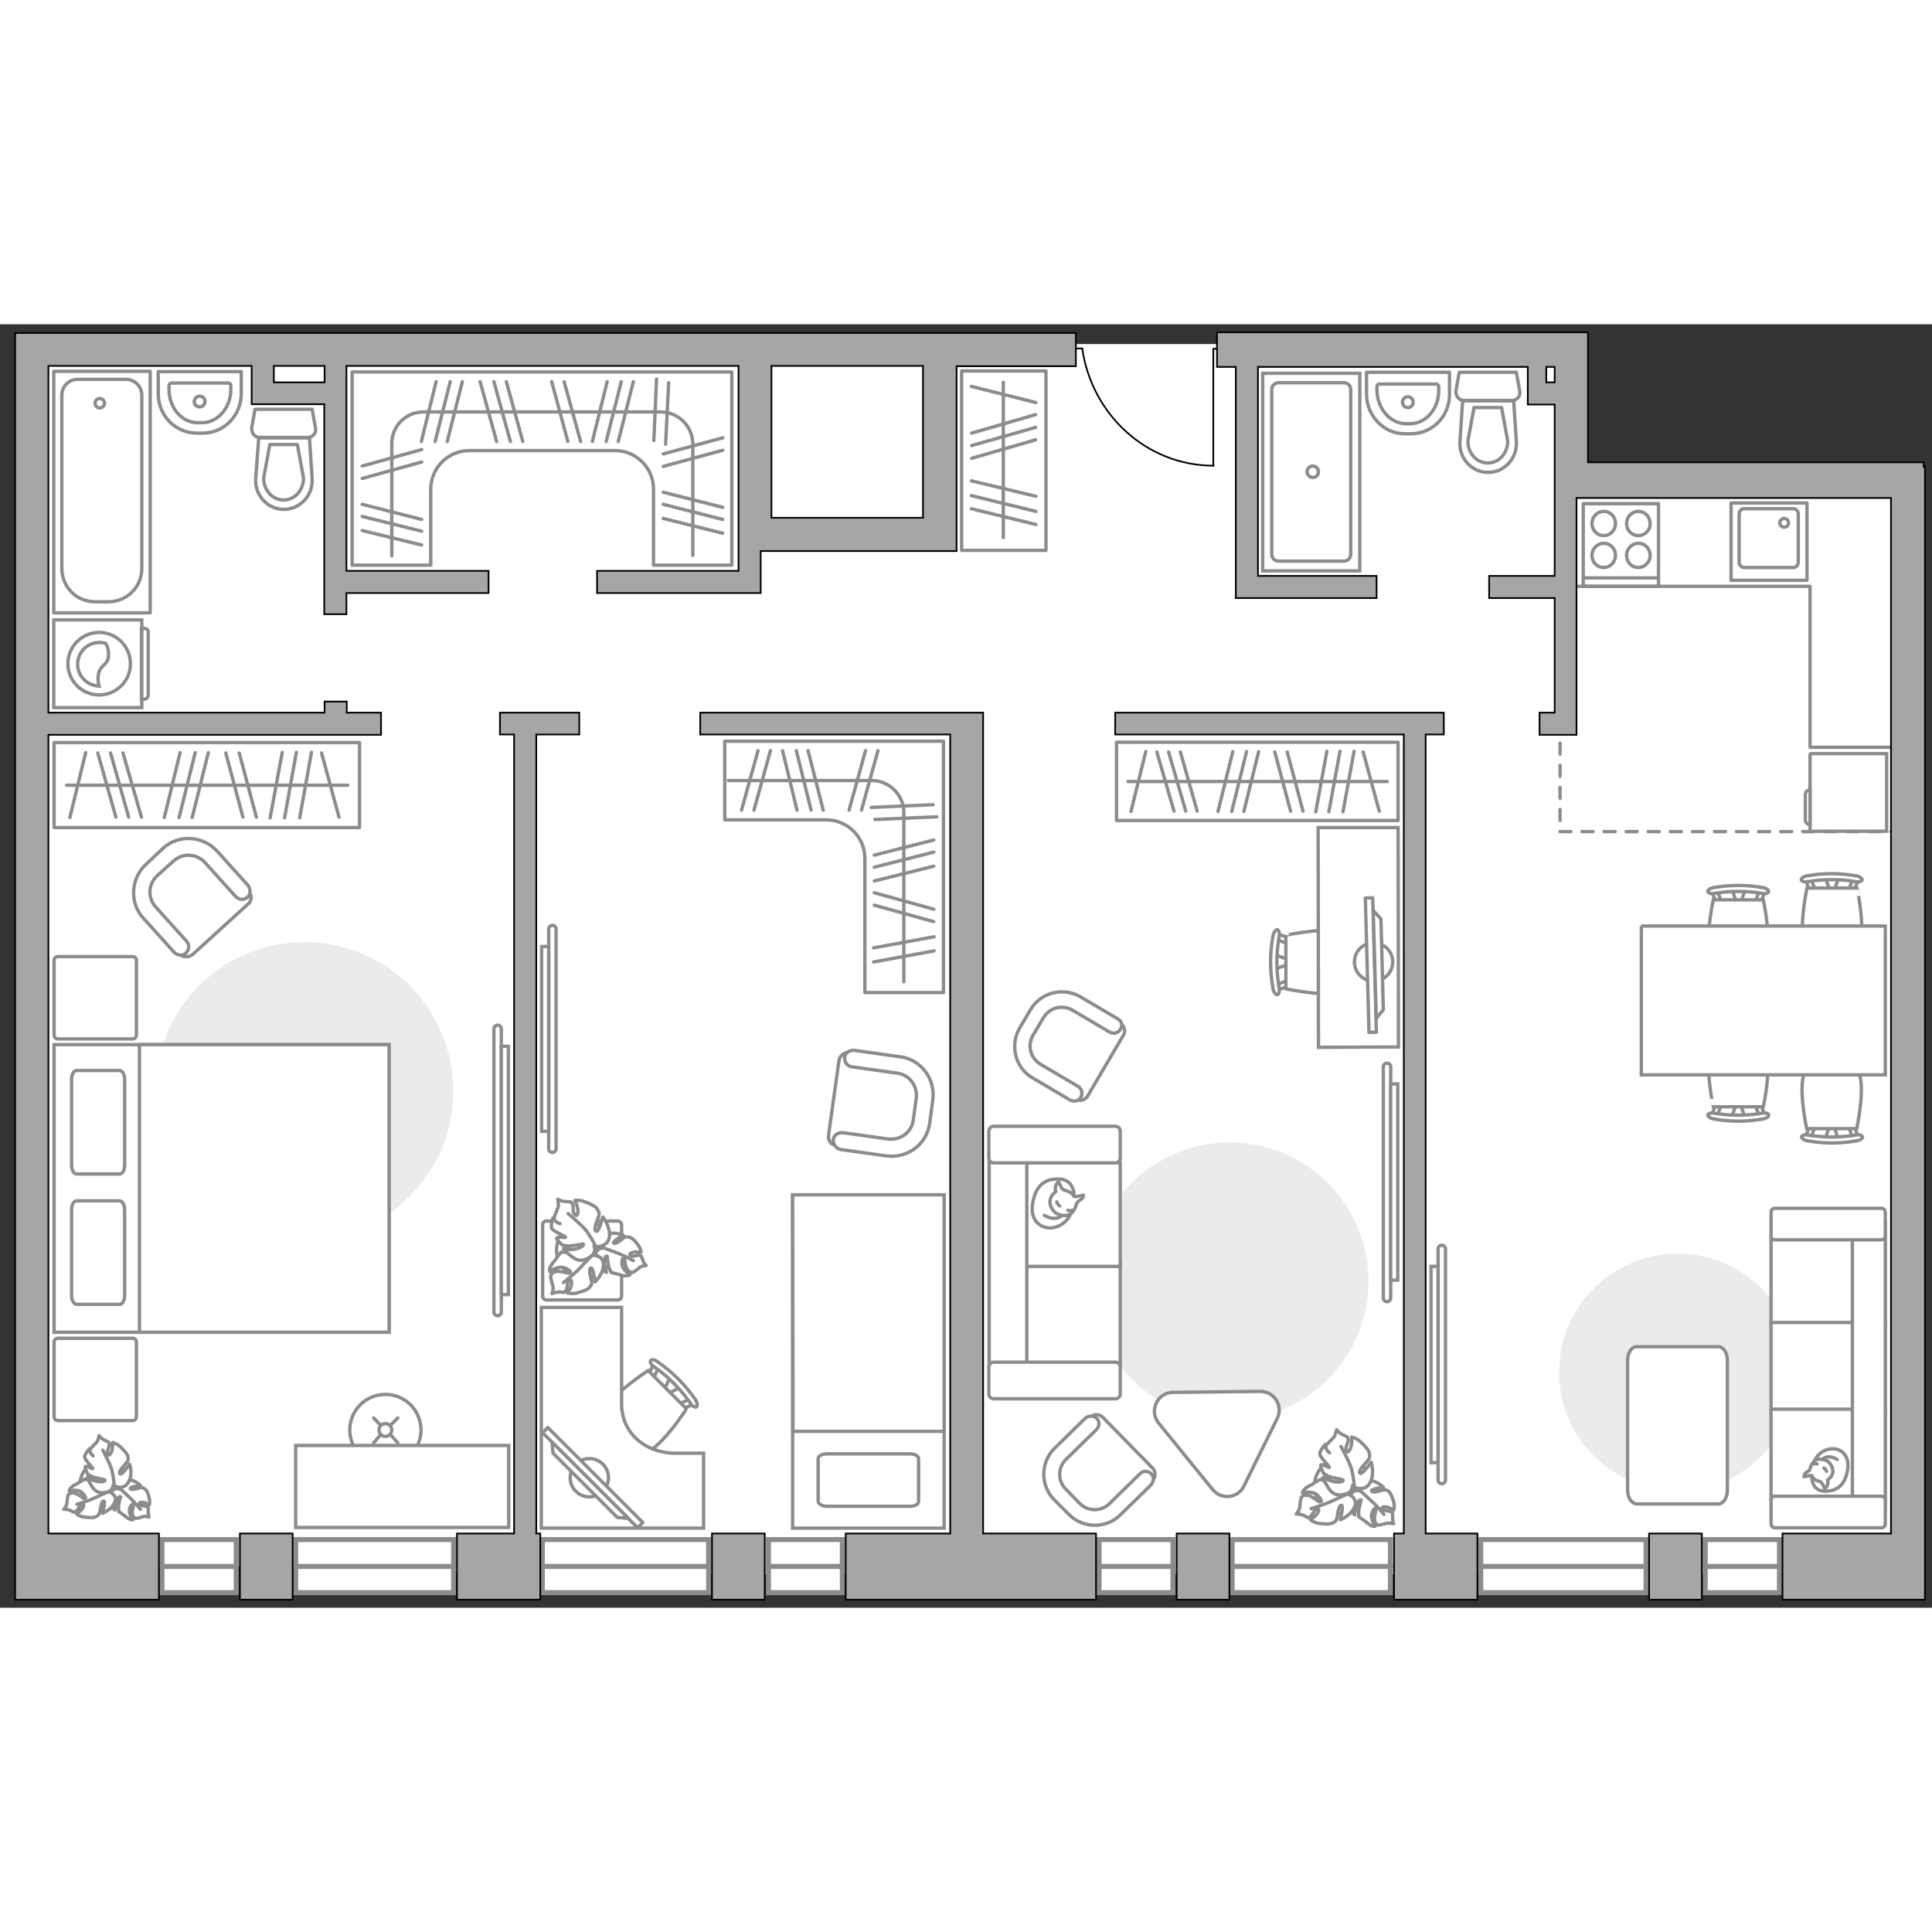 <?xml version="1.0" encoding="utf-8"?>
<!-- Generator: Adobe Illustrator 26.0.2, SVG Export Plug-In . SVG Version: 6.00 Build 0)  -->
<svg version="1.1" id="Слой_1" xmlns="http://www.w3.org/2000/svg" xmlns:xlink="http://www.w3.org/1999/xlink" x="0px" y="0px"
	 viewBox="0 0 575 382" style="enable-background:new 0 0 575 382;" xml:space="preserve" width="200" height="200">
<rect x="0" y="0" width="575" height="382" fill="#333333" stroke="none"/>
<style type="text/css">
	.st0{fill:#FFFFFF;}
	.st1{fill:#FFFFFF;stroke:#8C8C8C;stroke-miterlimit:10;}
	.st2{fill:#EBEBEB;}
	.st3{fill:#FFFFFF;stroke:#8C8C8C;stroke-linecap:round;stroke-linejoin:round;stroke-miterlimit:10;}
	.st4{fill:none;stroke:#8C8C8C;stroke-linecap:round;stroke-linejoin:round;stroke-miterlimit:10;}
	.st5{fill-rule:evenodd;clip-rule:evenodd;fill:#FFFFFF;fill-opacity:0.1;stroke:#8C8C8C;stroke-miterlimit:10;}
	.st6{fill:#FFFFFF;stroke:#8C8C8C;stroke-linecap:round;stroke-miterlimit:10;}
	.st7{fill:none;stroke:#8C8C8C;stroke-linecap:round;stroke-miterlimit:10;}
	.st8{fill:#FFFFFF;stroke:#8C8C8C;stroke-width:1;stroke-linecap:round;stroke-linejoin:round;stroke-miterlimit:10;}
	.st9{fill:#FFFFFF;stroke:#8C8C8C;stroke-width:1.5;stroke-linecap:round;stroke-miterlimit:10;}
	.st10{fill:none;stroke:#8C8C8C;stroke-width:1.5;stroke-linecap:round;stroke-miterlimit:10;}
	.st11{fill:none;stroke:#000000;stroke-width:0.5;stroke-linecap:round;stroke-linejoin:round;stroke-miterlimit:10;}
	.st12{fill:none;stroke:#8C8C8C;stroke-linecap:round;stroke-linejoin:round;stroke-miterlimit:10;stroke-dasharray:3.285,3.285;}
	.st13{fill:#A6A6A6;stroke:#000000;stroke-width:0.5;stroke-miterlimit:10;}
</style>
<g id="bg_00000102545933508963349730000012728394850592728233_">
	<rect x="112.5" y="44.2" class="st0" width="457.1" height="327.8"/>
	<rect x="10.5" y="5.9" class="st0" width="457.1" height="363.8"/>
</g>
<g id="furniture_1_">
	<g>
		<path id="Vector_8_00000124841468308360500060000013303752665026882229_" class="st1" d="M538.9,150.9h22.6v-23.1h-22.6
			c-0.1,0-0.2,0.1-0.2,0.2v22.8C538.7,151,538.8,151,538.9,150.9z"/>
		<path id="Vector_9_00000111177023596207753920000006289829792953028784_" class="st1" d="M537.3,140v7.5c0,0.8,0.6,1.4,1.4,1.4
			v-10.3C537.9,138.6,537.3,139.2,537.3,140z"/>
	</g>
	<path id="Vector_96_00000088846537198124264480000007454636152538534788_" class="st2" d="M90.6,272.5c24.5,0,44.3-19.8,44.3-44.3
		s-19.8-44.3-44.3-44.3s-44.3,19.8-44.3,44.3S66.1,272.5,90.6,272.5z"/>
	<path id="Vector_97_00000172404776530720005070000005386534129311318969_" class="st3" d="M39.5,188.2H17.2c-0.6,0-1.1,0.5-1.1,1.1
		v22.3c0,0.6,0.5,1.1,1.1,1.1h22.3c0.6,0,1.1-0.5,1.1-1.1v-22.3C40.6,188.7,40.1,188.2,39.5,188.2z"/>
	<path id="Vector_97_00000023980492422534973960000014876198345378830751_" class="st3" d="M39.5,301.8H17.2c-0.6,0-1.1,0.5-1.1,1.1
		v22.3c0,0.6,0.5,1.1,1.1,1.1h22.3c0.6,0,1.1-0.5,1.1-1.1v-22.3C40.6,302.3,40.1,301.8,39.5,301.8z"/>
	<path id="Vector_98_00000007424019089594558660000001473373782800142522_" class="st1" d="M16.1,214.4V300h99.7v-85.6H16.1z"/>
	<path id="Vector_99_00000067946522170382021370000006210166444086532251_" class="st1" d="M51.6,300H41.5v-10.1v-75.5h74.3V300
		H51.6z"/>
	<path id="Vector_100_00000065788949878532732130000016901555914846021276_" class="st4" d="M22.7,252.9h12.9c0.9,0,1.5-1.2,1.5-2.7
		v-25.4c0-1.5-0.7-2.7-1.5-2.7H22.8c-0.9,0-1.5,1.2-1.5,2.7v25.4C21.3,251.7,21.9,252.8,22.7,252.9z"/>
	<path id="Vector_101_00000005983482458680215890000016904229226487950249_" class="st4" d="M22.7,291.7h12.9c0.9,0,1.5-1.2,1.5-2.7
		v-25.4c0-1.5-0.7-2.7-1.5-2.7H22.8c-0.9,0-1.5,1.2-1.5,2.7V289C21.3,290.5,21.9,291.5,22.7,291.7z"/>
	<rect x="16.1" y="124.5" class="st4" width="90.9" height="25.3"/>
	<line class="st4" x1="89.2" y1="146.9" x2="92.7" y2="127.4"/>
	<line class="st4" x1="84.7" y1="146.9" x2="88.2" y2="127.4"/>
	<line class="st4" x1="42.1" y1="146.7" x2="36.6" y2="127.6"/>
	<line class="st4" x1="38.3" y1="146.7" x2="32.9" y2="127.6"/>
	<line class="st4" x1="34.5" y1="146.7" x2="29.1" y2="127.6"/>
	<line class="st4" x1="80.4" y1="146.9" x2="84" y2="127.4"/>
	<line class="st4" x1="76.3" y1="146.7" x2="71.2" y2="127.6"/>
	<line class="st4" x1="100.9" y1="146.7" x2="95.7" y2="127.6"/>
	<line class="st4" x1="72.3" y1="146.7" x2="67.2" y2="127.6"/>
	<line class="st4" x1="57.2" y1="146.8" x2="62" y2="127.5"/>
	<line class="st4" x1="48.9" y1="146.8" x2="53.6" y2="127.5"/>
	<line class="st4" x1="20.8" y1="146.8" x2="25.5" y2="127.5"/>
	<line class="st4" x1="53.3" y1="146.8" x2="58.1" y2="127.5"/>
	<line class="st4" x1="19.8" y1="137.2" x2="103.5" y2="137.2"/>
	<rect x="332.3" y="124.4" class="st4" width="83.8" height="23.3"/>
	<line class="st4" x1="399.7" y1="145.1" x2="403" y2="127.1"/>
	<line class="st4" x1="395.5" y1="145.1" x2="398.8" y2="127.1"/>
	<line class="st4" x1="356.3" y1="144.9" x2="351.3" y2="127.3"/>
	<line class="st4" x1="352.9" y1="144.9" x2="347.8" y2="127.3"/>
	<line class="st4" x1="349.4" y1="144.9" x2="344.3" y2="127.3"/>
	<line class="st4" x1="391.6" y1="145.1" x2="394.9" y2="127.1"/>
	<line class="st4" x1="387.8" y1="144.9" x2="383.1" y2="127.3"/>
	<line class="st4" x1="410.5" y1="144.9" x2="405.7" y2="127.3"/>
	<line class="st4" x1="384.1" y1="144.9" x2="379.4" y2="127.3"/>
	<line class="st4" x1="370.2" y1="145" x2="374.6" y2="127.2"/>
	<line class="st4" x1="362.5" y1="145" x2="366.9" y2="127.2"/>
	<line class="st4" x1="336.6" y1="145" x2="341" y2="127.2"/>
	<line class="st4" x1="366.6" y1="145" x2="371" y2="127.2"/>
	<line class="st4" x1="335.7" y1="136.1" x2="412.9" y2="136.1"/>
	<rect x="286.2" y="13.9" class="st4" width="25.1" height="53.4"/>
	<line class="st4" x1="289.2" y1="39.9" x2="308.2" y2="34.4"/>
	<line class="st4" x1="289.2" y1="36.1" x2="308.2" y2="30.7"/>
	<line class="st4" x1="289.2" y1="32.4" x2="308.2" y2="26.9"/>
	<line class="st4" x1="289.1" y1="54.9" x2="308.3" y2="59.6"/>
	<line class="st4" x1="289.1" y1="46.6" x2="308.3" y2="51.2"/>
	<line class="st4" x1="289.1" y1="18.5" x2="308.3" y2="23.3"/>
	<line class="st4" x1="289.1" y1="51" x2="308.3" y2="55.7"/>
	<line class="st4" x1="298.6" y1="17.3" x2="298.6" y2="63.5"/>
	<path id="Vector_51_00000142137633337468803810000003825089247357016212_" class="st2" d="M366,243.5c-22.8,0-41.3,18.5-41.3,41.3
		c0,22.8,18.5,41.3,41.3,41.3s41.3-18.5,41.3-41.3C407.3,262,388.8,243.5,366,243.5z"/>
	<g>
		<path id="Vector_52_00000012448977051581344090000017107646132221757857_" class="st1" d="M324.7,325.3l-10.4,10.2
			c-3.8,3.7-3.9,9.7-0.2,13.6l4.9,5c3.7,3.8,9.7,3.9,13.6,0.2l10.4-10.2c1-1.1,1-2.8,0-3.7l-14.7-15
			C327.2,324.3,325.6,324.2,324.7,325.3z"/>
		<path id="Vector_53_00000098206453645745123740000004330851946281582502_" class="st1" d="M323.1,325.5l-9.2,9
			c-4.2,4.1-4.4,11-0.2,15.3l4.4,4.4c4.1,4.2,11,4.4,15.3,0.2l9.2-9c0.8-1,1-2.4,0-3.3s-2.3-1-3.3,0l-9.2,9
			c-2.4,2.3-6.3,2.3-8.7-0.1l-4.3-4.4c-2.3-2.4-2.3-6.3,0.1-8.7l9.2-9c0.8-1,1-2.3,0-3.3C325.5,324.8,324.1,324.8,323.1,325.5z"/>
	</g>
	<g>
		<path id="Vector_52_00000016038158674771286440000005833000430476916409_" class="st1" d="M74,168.8l-10.4-11.5
			c-3.8-4.2-10.2-4.6-14.4-0.8l-5.5,5c-4.2,3.8-4.6,10.2-0.8,14.4l10.4,11.5c1.1,1.1,2.9,1.1,4,0.2l16.6-15.1
			C74.9,171.6,75.1,169.9,74,168.8z"/>
		<path id="Vector_53_00000168814560549669300020000002138864282075758979_" class="st1" d="M73.9,167.1l-9.2-10.2
			c-4.2-4.7-11.6-5.2-16.2-0.9l-4.9,4.6c-4.7,4.2-5.2,11.6-0.9,16.2l9.2,10.2c1,0.9,2.6,1.1,3.5,0.1c0.9-1,1.1-2.4,0.1-3.5
			l-9.2-10.2c-2.4-2.7-2.2-6.8,0.5-9.3l4.9-4.4c2.7-2.4,6.8-2.2,9.3,0.5l9.2,10.2c1,0.9,2.4,1.1,3.5,0.1
			C74.6,169.8,74.6,168.2,73.9,167.1z"/>
	</g>
	<g>
		<path id="Vector_52_00000072975970585283099390000010336286278676102039_" class="st1" d="M248.9,244.4l15.4,2.1
			c5.6,0.8,10.8-3,11.6-8.7l1-7.4c0.8-5.6-3-10.8-8.7-11.6l-15.4-2.1c-1.5-0.1-2.9,1-3.1,2.4l-3.1,22.2
			C246.4,242.9,247.3,244.3,248.9,244.4z"/>
		<path id="Vector_53_00000053503953081778649650000005394077239433477814_" class="st1" d="M250.1,245.6l13.6,1.9
			c6.3,0.9,12.2-3.4,13-9.8l0.9-6.7c0.9-6.3-3.4-12.2-9.8-13l-13.6-1.9c-1.4-0.1-2.7,0.8-2.8,2.1c-0.1,1.4,0.7,2.6,2.1,2.8l13.6,1.9
			c3.6,0.5,6,3.8,5.6,7.4l-0.9,6.6c-0.5,3.6-3.8,6-7.4,5.6l-13.6-1.9c-1.4-0.1-2.6,0.7-2.8,2.1C247.9,244,248.8,245.3,250.1,245.6z"
			/>
	</g>
	<g>
		<path id="Vector_52_00000083075659046584054580000015098700236737755277_" class="st1" d="M333.4,208.1l-12.6-7.4
			c-4.6-2.7-10.5-1.2-13.2,3.4l-3.5,6c-2.7,4.6-1.2,10.5,3.4,13.2l12.6,7.4c1.3,0.6,2.9,0.2,3.6-1l10.7-18.2
			C335.1,210.3,334.6,208.7,333.4,208.1z"/>
		<path id="Vector_53_00000109003649353645315210000014501312311129670309_" class="st1" d="M332.8,206.8l-11.2-6.6
			c-5.1-3-11.9-1.4-14.9,3.8l-3.2,5.4c-3,5.1-1.4,11.9,3.8,14.9l11.2,6.6c1.1,0.6,2.6,0.3,3.2-0.9c0.6-1.1,0.3-2.5-0.9-3.2
			l-11.2-6.6c-2.9-1.8-3.9-5.5-2.2-8.5l3.2-5.4c1.8-2.9,5.5-3.9,8.5-2.2l11.2,6.6c1.1,0.6,2.5,0.3,3.2-0.9S333.8,207.4,332.8,206.8z
			"/>
	</g>
	<g>
		<path id="Vector_54_00000177464304765372753940000007647904151340333953_" class="st1" d="M333.4,310v-30.8h-39V310H333.4z"/>
		<path id="Vector_55_00000028299296119943166650000001378772178083009721_" class="st1" d="M333.4,280.4v-30.8h-39v30.8H333.4z"/>
		<path id="Vector_57_00000129192015267690617820000004351129852108947902_" class="st1" d="M305.6,243.1h-11.2v71.4l11.2-2.1V243.1
			z"/>
		<path id="Vector_58_00000105424335354263770540000012445074173195209643_" class="st1" d="M294.3,310.3v8.1c0,0.8,0.7,1.4,1.4,1.4
			H332c0.8,0,1.4-0.7,1.4-1.4v-8.1c0-0.8-0.7-1.4-1.4-1.4h-36.3C295,308.9,294.4,309.5,294.3,310.3z"/>
		<path id="Vector_59_00000098906379028554813110000002137224205617186965_" class="st1" d="M294.3,240.1v8.1c0,0.8,0.7,1.4,1.4,1.4
			H332c0.8,0,1.4-0.7,1.4-1.4v-8.1c0-0.8-0.7-1.4-1.4-1.4h-36.3C295,238.7,294.4,239.3,294.3,240.1z"/>
		<g>
			<path class="st3" d="M313.8,268.8c-3.6,0.8-7.3-1.7-6.5-6.9c0.8-5.3,3.4-7.7,8-7.5s4.4,5.2,4.4,5.2
				C319.7,264.6,317.4,268,313.8,268.8z"/>
			<path class="st3" d="M319.7,259.6c0.4,0.2,2.7-0.4,2.7-0.4s0.2,0-0.2,0.8c-0.3,0.7-1.6,0.9-1.8,1.8c-0.2,0.9-0.9,2.4-1.8,3
				c-0.9,0.7-2.6,0.5-3.7,0.1s-2.6-2.2-2.4-4c0.2-1.8,1.7-2.7,1.7-2.7s0,0-0.1-0.7c-0.2-1.3,0.8-2.2,0.8-2.2s0.3-0.1,0.6,0.8
				c0.3,1,1,1.5,1,1.5C319.6,258.4,319.3,259.5,319.7,259.6z"/>
			<path class="st3" d="M314.5,261.2c0.3,0.9,0.9,1.2,0.9,1.2"/>
			<path class="st3" d="M319.1,263.7c-0.6,0.3-1.3,0-1.3,0"/>
			<path class="st4" d="M310.8,265.2c0,0,1.6,1,3.1,0.9c1.8-0.1,2-0.9,2-0.9"/>
		</g>
	</g>
	<path id="Vector_51_00000116208551794233329330000010432937504709531812_" class="st2" d="M499.3,347.2c19.5,0,35.3-15.8,35.3-35.3
		s-15.8-35.3-35.3-35.3S464,292.4,464,311.9C464,331.3,479.8,347.1,499.3,347.2z"/>
	<path id="Vector_84_00000139266316569536378650000004668324124711512733_" class="st3" d="M487.1,351.1h24.3c1.5,0,2.7-1.8,2.7-4.1
		v-38.6c0-2.3-1.2-4.1-2.7-4.1h-24.3c-1.5,0-2.7,1.8-2.7,4.1V347C484.4,349.3,485.6,351,487.1,351.1z"/>
	<g>
		<path id="Vector_54_00000072248750619202135380000001302141778916400574_" class="st1" d="M527.1,271.4v26.8h34v-26.8H527.1z"/>
		<path id="Vector_55_00000106866614310123654110000007674766808298347664_" class="st1" d="M561.1,297.1h-34v26.8h34v-26.7V297.1z"
			/>
		<path id="Vector_56_00000165936901556831842910000003796720177690466444_" class="st1" d="M561.1,322.9h-34v26.8h34V323V322.9z"/>
		<path id="Vector_57_00000020384787818215813390000008093666169038091959_" class="st1" d="M551.3,353.5h9.8v-86l-9.8,2.5V353.5z"
			/>
		<path id="Vector_58_00000088109062923334569630000003423428908963975089_" class="st1" d="M561.1,271.3v-7c0-0.7-0.5-1.2-1.2-1.2
			h-31.6c-0.7,0-1.2,0.5-1.2,1.2v7c0,0.7,0.5,1.2,1.2,1.2h31.6C560.6,272.5,561.1,271.9,561.1,271.3z"/>
		<path id="Vector_59_00000148627406246622786070000008619105228047197875_" class="st1" d="M561.1,357v-7c0-0.7-0.5-1.2-1.2-1.2
			h-31.6c-0.7,0-1.2,0.5-1.2,1.2v7c0,0.7,0.5,1.2,1.2,1.2h31.6C560.6,358.2,561.1,357.7,561.1,357z"/>
		<g>
			<path class="st3" d="M544.3,334.8c3.1-0.7,6.3,1.5,5.6,6c-0.7,4.5-3,6.6-6.9,6.5c-4-0.1-3.8-4.5-3.8-4.5
				C539.1,338.4,541.1,335.5,544.3,334.8z"/>
			<path class="st3" d="M539.3,342.7c-0.4-0.2-2.4,0.3-2.4,0.3s-0.1,0,0.2-0.7c0.3-0.8,1.5-0.9,1.6-1.6c0.1-0.8,0.8-2,1.5-2.5
				c0.8-0.7,2.2-0.4,3.2-0.1c1,0.3,2.2,2,2.1,3.5c-0.2,1.5-1.5,2.3-1.5,2.3s-0.1,0,0,0.7c0.1,1.1-0.8,1.9-0.8,1.9s-0.2,0.1-0.5-0.7
				c-0.3-0.9-0.9-1.3-0.9-1.3C539.2,343.8,539.4,342.8,539.3,342.7z"/>
			<path class="st3" d="M543.6,341.4c-0.2-0.7-0.8-1-0.8-1"/>
			<path class="st3" d="M539.7,339.2c0.4-0.2,1.1,0,1.1,0"/>
			<path class="st4" d="M546.8,337.9c0,0-1.3-0.9-2.6-0.8c-1.5,0.1-1.8,0.8-1.8,0.8"/>
		</g>
	</g>
	<polyline class="st4" points="467.5,78 538.7,78 538.7,125.9 564.4,125.9 	"/>
	<path class="st4" d="M217.8,71.7V35.9l0,0V14.2h-13.4h-86.2h-13.4v21.7l0,0v35.8h23.4V49.1c0-6.4,5.2-11.5,11.5-11.5H183
		c6.4,0,11.5,5.2,11.5,11.5v22.6H217.8z"/>
	<line class="st4" x1="172.8" y1="34.9" x2="167.9" y2="17.1"/>
	<line class="st4" x1="169" y1="34.9" x2="164.2" y2="17.1"/>
	<line class="st4" x1="198.1" y1="35.7" x2="199" y2="17.4"/>
	<line class="st4" x1="194.6" y1="34.6" x2="195.4" y2="16.3"/>
	<line class="st4" x1="155.6" y1="34.9" x2="150.7" y2="17.1"/>
	<line class="st4" x1="151.9" y1="34.9" x2="147" y2="17.1"/>
	<line class="st4" x1="147.8" y1="34.9" x2="142.9" y2="17.1"/>
	<line class="st4" x1="184" y1="34.9" x2="188.5" y2="17.1"/>
	<line class="st4" x1="176.3" y1="34.9" x2="180.7" y2="17.1"/>
	<line class="st4" x1="180.4" y1="34.9" x2="184.9" y2="17.1"/>
	<g>
		<line class="st4" x1="215.1" y1="33.8" x2="197.4" y2="38.6"/>
		<line class="st4" x1="215.1" y1="37.5" x2="197.4" y2="42.3"/>
		<line class="st4" x1="215.1" y1="54.5" x2="197.4" y2="50"/>
		<line class="st4" x1="215.1" y1="62.2" x2="197.4" y2="57.8"/>
		<line class="st4" x1="215.1" y1="58.1" x2="197.4" y2="53.6"/>
	</g>
	<g>
		<line class="st4" x1="125.5" y1="37.3" x2="107.8" y2="42.2"/>
		<line class="st4" x1="125.5" y1="41" x2="107.8" y2="45.9"/>
		<line class="st4" x1="125.5" y1="58.1" x2="107.8" y2="53.6"/>
		<line class="st4" x1="125.5" y1="65.7" x2="107.8" y2="61.4"/>
		<line class="st4" x1="125.5" y1="61.6" x2="107.8" y2="57.2"/>
	</g>
	<line class="st4" x1="133.1" y1="34.9" x2="137.6" y2="17.1"/>
	<line class="st4" x1="125.4" y1="34.9" x2="129.8" y2="17.1"/>
	<line class="st4" x1="129.5" y1="34.9" x2="134" y2="17.1"/>
	<path class="st4" d="M116.6,68.9V35.5c0-5.2,4.2-9.4,9.4-9.4h70.6c5.3,0,9.6,4.3,9.6,9.6v33.1"/>
	<g>
		<g>
			<path class="st1" d="M16,88v26.1h26.2V88H16z"/>
			<path class="st5" d="M42.9,90.5h-0.8v21.1h0.8c0.7,0,1.2-0.6,1.2-1.2V91.7C44.2,91.1,43.6,90.5,42.9,90.5z"/>
		</g>
		<ellipse transform="matrix(0.189 -0.982 0.982 0.189 -75.246 110.907)" class="st1" cx="29.5" cy="101" rx="9.3" ry="9.3"/>
		<path class="st1" d="M31.3,94.9c-0.6-0.1-1.1-0.2-1.7-0.2c-3.6,0-6.5,2.9-6.5,6.5c0,3.5,2.9,6.4,6.4,6.5c-0.2-0.7-0.4-1.5-0.3-2.7
			c0.2-3.8,2.9-3.1,3.1-6.4C32.4,96.9,31.9,95.5,31.3,94.9z"/>
	</g>
	<g>
		<circle class="st6" cx="114.7" cy="329.1" r="10.6"/>
		<line class="st7" x1="116.3" y1="330.6" x2="118.4" y2="332.9"/>
		<circle class="st6" cx="114.7" cy="329.1" r="1.9"/>
		<line class="st7" x1="111.2" y1="325.5" x2="113.2" y2="327.6"/>
		<line class="st7" x1="116.3" y1="327.6" x2="118.4" y2="325.5"/>
		<line class="st7" x1="111.2" y1="332.9" x2="113.2" y2="330.6"/>
	</g>
	<g>
		<path class="st1" d="M428,275.2c0-0.6,0.5-1.1,1.1-1.1s1.1,0.5,1.1,1.1V344c0,0.6-0.5,1.1-1.1,1.1s-1.1-0.5-1.1-1.1V275.2z"/>
		<rect x="425.9" y="280.4" class="st1" width="2.1" height="58.4"/>
	</g>
	<g>
		<path class="st1" d="M413.9,289.8c0,0.6-0.5,1.1-1.1,1.1s-1.1-0.5-1.1-1.1V221c0-0.6,0.5-1.1,1.1-1.1s1.1,0.5,1.1,1.1V289.8z"/>
		<rect x="413.9" y="226.1" class="st1" width="2.1" height="58.4"/>
	</g>
	<g>
		<path class="st1" d="M149.2,294c0,0.6-0.5,1.1-1.1,1.1s-1.1-0.5-1.1-1.1v-84.3c0-0.6,0.5-1.1,1.1-1.1s1.1,0.5,1.1,1.1V294z"/>
		<rect x="149.2" y="214.9" class="st1" width="2.1" height="73.9"/>
	</g>
	<g>
		<path class="st1" d="M163.3,180c0-0.6,0.5-1.1,1.1-1.1s1.1,0.5,1.1,1.1v65.4c0,0.6-0.5,1.1-1.1,1.1s-1.1-0.5-1.1-1.1V180z"/>
		<rect x="161.2" y="185.2" class="st1" width="2.1" height="55"/>
	</g>
	<rect x="88" y="333.7" class="st1" width="63.4" height="24.4"/>
	<g>
		<path id="Vector_60_00000154417390845229361830000017639101452680376711_" class="st1" d="M35,339.2c-3.4-2.1-7.9-1.1-10.1,2.3
			c-2.1,3.4-1.1,7.9,2.3,10.1c3.4,2.1,7.9,1.1,10.1-2.3C39.5,345.9,38.5,341.4,35,339.2z"/>
		<path class="st3" d="M38,343.8c2.1,0.1,3.8,1.8,3.8,1.8s-2.7,0.3-3,0.8c-0.2,0.4,0.6,0.5,2.1,0.1c1.3-0.5,1.5-0.3,2.1,0.1
			c0.7,0.3,1.1,1.5,1.4,2.7c0.3,1.2,0,2.1,0,2.1s-0.6-0.4-1.4-0.7c-0.9-0.2-1.9-0.1-1.4,0.5c0.4,0.7,1.6,0.3,2.2,0.8
			c0.5,0.4,0.3,0.4,0.3,1.4c0,1.1,0.3,1.6,0.3,1.6s-1.2-0.3-1.6-0.2c-0.5,0.2-1.8,0.6-2.3,0.6c-0.4-0.1-0.9-0.3-1.1-1.3
			c-0.2-0.8,0.4-2.4,0.3-2.7c-0.1-0.3-0.5-0.5-1.1,1c-0.5,1.5,1,3.4,1,3.4s-0.4,0.1-1.1-0.2s-1.5-1.1-1.7-1.2
			c-0.2-0.1-1.5-1.1-1.5-1.1s0-0.1,0-1.2c-0.1-1,0.6-3,0.6-3.1c-0.1-0.1-0.4-0.3-1,0.7c-0.6,1.1-0.7,3.2-0.7,3.2s-0.1-0.1-1.2-1.8
			c-1.1-1.7-0.5-3,0.5-4c1-1,2.1-0.4,2.1-0.4C35.2,345.8,35.8,343.8,38,343.8z"/>
		<path class="st4" d="M32.8,345.2c1.1,0.2,2.2,0.7,3,1.4c0.5,0.5,2,1.8,2.7,2.5c1.2,1.1,3.3,3.6,3.3,3.6"/>
		<path class="st3" d="M34.1,350.7c-1,2.2-3.6,3.2-3.6,3.2s0.9-3.2,0.5-3.6c-0.3-0.4-0.9,0.5-1.1,2.2c-0.3,1.7-0.5,1.9-1.2,2.3
			c-0.7,0.5-2.2,0.4-3.6,0.2c-1.4-0.1-2.3-0.9-2.3-0.9s0.7-0.5,1.4-1.2c0.7-0.8,1.1-1.9,0.2-1.7c-0.8,0.3-1.1,1.7-1.8,2.1
			c-0.8,0.5-0.6,0.2-1.7-0.3c-1.1-0.4-1.9-0.3-1.9-0.3s0.8-1,0.9-1.6s0.1-2.2,0.4-2.7c0.3-0.4,0.8-0.7,1.9-0.5
			c1.1,0.2,2.5,1.6,2.9,1.6s0.8-0.2-0.5-1.6c-1.3-1.4-4-0.7-4-0.7s0.2-0.7,0.8-1.2c0.7-0.6,1.8-1,2-1.2c0.2-0.2,1.9-1.1,1.9-1.1
			s0.3,0,1.3,0.5s2.8,2.1,2.9,2.2c0.1,0,0.6-0.2-0.3-1.3s-3.1-2.1-3.1-2.1s0.2,0,2.5-0.4s3.4,0.8,4,2.4c0.6,1.5-0.6,2.4-0.6,2.4
			C33.2,347.5,35.1,348.9,34.1,350.7z"/>
		<path class="st4" d="M35.1,345c-0.7,1-1.7,1.9-2.9,2.5c-0.9,0.4-3,1.3-4,1.8c-1.6,0.8-5.3,1.9-5.3,1.9"/>
		<g>
			<path class="st3" d="M26.6,334.7c0,0-1.4,1.5-1.4,2.4s2.5,3.2,2.4,3.5c0,0.3-1.8-1-2.2-0.6c-0.3,0.1,0.6,2,0.6,2s0,0.3,1.3,0.9
				c1.2,0.6,3.8,0.9,3.9,1c0.1,0.1,0.2,0.6-1.3,0.6s-3.9-1.1-3.9-1.1s0,0.2,1.3,2.4c1.3,2.2,3.1,2.2,4.8,1.7
				c1.7-0.6,1.6-2.2,1.6-2.2c0.8,1,3.4,1.5,4.6-0.8c1.3-2.3,0.3-5.2,0.3-5.2s-2.1,2.9-2.7,2.9c-0.7-0.1-0.3-1.1,1-2.5
				s1.3-1.6,1.2-2.5c0-0.8-1.2-2.1-2.3-3.1c-1-1-2.3-1.3-2.3-1.3s0.1,0.9-0.1,2c-0.2,1.2-1,2.3-1.3,1.4c-0.5-0.9,0.6-2,0.4-2.9
				c-0.1-0.8-0.3-0.6-1.4-1.2c-1.2-0.6-1.6-1.3-1.6-1.3s-0.3,1.5-0.7,1.9s-1.7,1.7-2,2.2c-0.1,0.5,0,1.1,0.9,1.9"/>
			<path class="st4" d="M34,345.5c-0.1-1.4-0.4-3.1-0.7-4.4c-0.5-1.9-2.7-6-2.7-6"/>
		</g>
	</g>
	<g>
		<path id="Vector_60_00000019665818449786437470000001970501383803814827_" class="st1" d="M404.1,338.7c-3.9-2.5-9.1-1.3-11.6,2.6
			s-1.3,9.1,2.6,11.6c3.9,2.5,9.1,1.3,11.6-2.6C409.3,346.3,408.1,341.2,404.1,338.7z"/>
		<path class="st3" d="M407.4,344.1c2.3,0,4.3,2,4.3,2s-3.2,0.5-3.5,1c-0.1,0.5,0.8,0.6,2.5,0.1c1.6-0.5,1.8-0.3,2.5,0.1
			c0.7,0.5,1.2,1.9,1.6,3.2c0.3,1.3,0,2.4,0,2.4s-0.8-0.4-1.7-0.8c-1-0.3-2.2-0.1-1.6,0.5c0.6,0.7,1.9,0.4,2.6,0.9
			c0.6,0.5,0.3,0.4,0.4,1.6c-0.1,1.3,0.3,1.9,0.3,1.9s-1.4-0.3-1.9-0.2c-0.5,0.1-2.1,0.6-2.6,0.6c-0.4-0.1-1-0.4-1.2-1.5
			c-0.2-1,0.5-2.9,0.4-3.2c-0.1-0.4-0.5-0.6-1.2,1.1c-0.6,1.7,1,3.9,1,3.9s-0.5,0.2-1.3-0.2s-1.7-1.3-1.9-1.4
			c-0.2-0.1-1.7-1.2-1.7-1.2s0-0.1,0-1.4c-0.1-1.1,0.7-3.4,0.7-3.5s-0.4-0.4-1.1,0.8c-0.7,1.1-0.8,3.6-0.8,3.6s-0.1,0-1.4-2
			s-0.5-3.4,0.6-4.6c1.1-1.2,2.4-0.5,2.4-0.5C404.4,346.3,405,343.9,407.4,344.1z"/>
		<path class="st4" d="M401.5,345.5c1.2,0.3,2.5,0.9,3.4,1.7c0.6,0.6,2.3,2.1,3.1,2.9c1.5,1.2,3.9,4.1,3.9,4.1"/>
		<path class="st3" d="M403.1,352.1c-1.2,2.6-4.2,3.7-4.2,3.7s0.9-3.7,0.5-4.2c-0.4-0.5-1,0.5-1.3,2.5c-0.2,1.9-0.5,2.1-1.3,2.6
			c-0.9,0.5-2.6,0.4-4.2,0.2c-1.5-0.2-2.6-1.1-2.6-1.1s0.8-0.5,1.6-1.3c0.9-1,1.3-2.3,0.3-2c-0.9,0.4-1.2,1.9-2,2.4
			s-0.7,0.2-1.9-0.4c-1.3-0.5-2.2-0.4-2.2-0.4s0.9-1.1,1-1.8c0.1-0.6,0.2-2.6,0.5-3.1c0.3-0.5,1-0.9,2.2-0.6
			c1.2,0.3,2.9,1.9,3.3,1.9c0.5,0,0.9-0.3-0.6-1.9c-1.5-1.6-4.6-0.8-4.6-0.8s0.2-0.7,0.9-1.3c0.8-0.7,2-1.1,2.3-1.4
			c0.2-0.3,2.2-1.3,2.2-1.3s0.3,0,1.5,0.6c1.2,0.6,3.3,2.4,3.4,2.5c0.1,0.1,0.7-0.1-0.3-1.4c-1-1.2-3.6-2.4-3.6-2.4s0.1,0,2.8-0.5
			c2.6-0.4,3.9,1,4.6,2.8c0.7,1.7-0.7,2.7-0.7,2.7C402,348.2,404.2,349.8,403.1,352.1z"/>
		<path class="st4" d="M404.2,345.3c-0.8,1.2-1.9,2.3-3.3,2.9c-1,0.5-3.4,1.5-4.6,2.1c-1.9,0.9-6.1,2.2-6.1,2.2"/>
		<g>
			<path class="st3" d="M394.4,333.4c0,0-1.6,1.8-1.6,2.8s2.9,3.6,2.8,4c0,0.3-2-1.1-2.5-0.7c-0.3,0.2,0.7,2.3,0.7,2.3
				s0.1,0.3,1.5,1c1.3,0.6,4.3,1,4.4,1.1c0.1,0.1,0.2,0.7-1.5,0.7s-4.5-1.3-4.5-1.3s0,0.3,1.5,2.8c1.5,2.6,3.5,2.6,5.5,2
				c1.9-0.6,1.8-2.5,1.8-2.5c0.9,1.1,4,1.7,5.3-0.9c1.4-2.7,0.3-6,0.3-6s-2.4,3.3-3.1,3.3c-0.8,0-0.3-1.2,1.2-2.8s1.5-1.9,1.4-2.9
				c0-1-1.3-2.4-2.6-3.6c-1.2-1.2-2.7-1.5-2.7-1.5s0.1,1.1-0.1,2.4s-1.1,2.7-1.5,1.6c-0.5-1.1,0.8-2.4,0.5-3.4
				c-0.1-0.9-0.3-0.6-1.6-1.3c-1.3-0.7-1.8-1.5-1.8-1.5s-0.4,1.7-0.8,2.2c-0.4,0.5-2,2-2.3,2.5c-0.2,0.5-0.1,1.3,1,2.2"/>
			<path class="st4" d="M403.1,346c-0.1-1.6-0.5-3.7-0.8-5.1c-0.6-2.2-3.2-6.9-3.2-6.9"/>
		</g>
	</g>
	<path class="st3" d="M375.1,317.6l-26,0.3c-4.6,0-7.2,5.4-4.3,9.1l16.1,19.8c2.6,3.2,7.6,2.6,9.3-1l9.9-20.1
		C382,322,379.3,317.6,375.1,317.6z"/>
	<g>
		<path id="Vector_2_00000019651598510042975770000013231562831470194080_" class="st1" d="M281,358.3h-45.1v-99.2H281V358.3z"/>
		<path id="Vector_3_00000015321915487518012540000012338300200377068465_" class="st1" d="M236,319.9v9.6h5.3H281v-70.4h-45.1
			L236,319.9z"/>
		<path id="Vector_4_00000033359397278246816020000000607505728754536853_" class="st4" d="M243.5,350.4v-12.8
			c0-0.8,1.2-1.4,2.6-1.4h24.7c1.4,0,2.6,0.6,2.6,1.4v12.8c0,0.8-1.2,1.4-2.6,1.4h-24.7C244.8,351.8,243.7,351.2,243.5,350.4z"/>
	</g>
	<path id="Vector_5_00000021121263520733276610000012801782943192606640_" class="st3" d="M162.7,266.9h21.1c0.7,0,1.2,0.5,1.2,1.2
		v21.1c0,0.7-0.5,1.2-1.2,1.2h-21.1c-0.7,0-1.2-0.5-1.2-1.2V268C161.5,267.3,162,266.9,162.7,266.9z"/>
	<g>
		<g id="Group_2_00000143584249986612288650000017936146212578076343_">
			<g id="Group_3_00000056408139924383796380000002634412508947379876_">
				<path id="Vector_10_00000032643436601345887250000011100231005908551852_" class="st1" d="M199.5,313.4l-2.1,4.2l0.9,0.9
					l4.2-2.1L199.5,313.4z"/>
			</g>
			<g id="Group_4_00000042725358987649730370000004934659805802235522_">
				<path id="Vector_11_00000061440717819646418900000012835830693595641246_" class="st1" d="M193.6,313.6c0.5,0.3,0.8,0.3,1-0.1
					l1.6-3.6c0.1-0.2,0-0.7-0.5-1c-0.5-0.3-0.8-0.3-1,0.1l-1.6,3.6c-0.2,0.2-0.1,0.6,0.2,0.9C193.4,313.6,193.4,313.6,193.6,313.6z"
					/>
			</g>
			<g id="Group_5_00000032644118798493228720000011913865739016372616_">
				<path id="Vector_12_00000013899910926058567390000000647331454257690543_" class="st1" d="M203.2,322.8l3.6-1.6
					c0.4-0.2,0.4-0.5,0.1-1c-0.3-0.4-0.7-0.7-1.1-0.5l-3.6,1.6c-0.4,0.2-0.4,0.5-0.1,1c0.1,0.1,0.1,0.1,0.2,0.2
					C202.6,322.8,203.1,322.9,203.2,322.8z"/>
			</g>
			<path id="Vector_13_00000067948686228432678890000018305938358859378063_" class="st1" d="M204.3,322.8l-11.4-11.4
				c0,0-13.4,8.7-13.4,13.4c0,4,7.4,11.4,11.4,11.4C195.6,336.2,204.3,322.9,204.3,322.8z"/>
			<path id="Vector_14_00000132070017675218301050000004704439543854979751_" class="st1" d="M207.3,322.2c0.4-0.3,0.2-1.2-0.3-2.1
				c-3-4.4-6.9-8.3-11.3-11.3c-0.8-0.7-1.8-0.8-2.1-0.3c-0.2,0.4,0.2,1.3,1.1,1.8c4.1,2.8,7.8,6.6,10.8,10.8
				C206,322,206.9,322.5,207.3,322.2z"/>
		</g>
		<path class="st1" d="M209.4,358.3V336h-8.3c-8.9,0-16.1-5.8-16.1-14.7v-28.7h-23.9v53v12.7l0,0l0,0H199l0,0H209.4z"/>
		<g>
			<circle class="st3" cx="175.4" cy="343.3" r="5.7"/>
			<g>
				
					<rect x="175.4" y="323.3" transform="matrix(0.707 -0.707 0.707 0.707 -191.093 225.345)" class="st8" width="2.2" height="40"/>
				<polygon class="st3" points="187,355.4 164.3,332.7 164.6,336 183.7,355.1 				"/>
			</g>
		</g>
	</g>
	<g>
		<path id="Vector_60_00000000224789104177876940000010048098371631434389_" class="st1" d="M175.6,267.2c-4.6-0.9-8.9,2.1-9.8,6.7
			c-0.9,4.6,2.1,8.9,6.7,9.8s8.9-2.1,9.8-6.7C183.2,272.4,180.2,268,175.6,267.2z"/>
		<path class="st3" d="M180.7,270.8c2.2-0.8,4.8,0.3,4.8,0.3s-2.8,1.6-2.9,2.2c0,0.5,0.9,0.3,2.3-0.8c1.2-1.1,1.4-0.9,2.3-0.8
			s1.9,1.2,2.7,2.3c0.8,1.1,0.9,2.2,0.9,2.2s-0.8-0.1-1.8-0.1c-1,0.1-2.1,0.7-1.3,1.1c0.8,0.5,1.9-0.3,2.7-0.1
			c0.7,0.3,0.4,0.3,0.9,1.4c0.4,1.2,1,1.6,1,1.6s-1.4,0.2-1.8,0.5c-0.4,0.4-1.7,1.4-2.2,1.6c-0.5,0-1.1-0.1-1.7-1
			c-0.5-0.8-0.6-2.8-0.8-3.1c-0.2-0.3-0.7-0.4-0.7,1.5c0.1,1.9,2.4,3.3,2.4,3.3s-0.4,0.3-1.3,0.3c-0.9,0.1-2.1-0.5-2.3-0.5
			s-2-0.5-2-0.5s-0.1-0.1-0.6-1.3c-0.4-1-0.5-3.3-0.6-3.5s-0.6-0.2-0.8,1.1c-0.2,1.4,0.6,3.7,0.6,3.7s-0.1,0-2-1.4
			c-1.9-1.4-1.7-3-1.1-4.5c0.5-1.5,2-1.3,2-1.3C178.6,274.1,178.3,271.7,180.7,270.8z"/>
		<path class="st4" d="M175.6,274.5c1.3-0.2,2.6-0.1,3.8,0.3c0.8,0.3,2.9,1.1,4,1.5c1.8,0.6,5.1,2.4,5.1,2.4"/>
		<path class="st3" d="M179.6,280c-0.1,2.8-2.5,5-2.5,5s-0.5-3.8-1.1-4.1c-0.5-0.3-0.7,0.9-0.2,2.8c0.5,1.9,0.3,2.1-0.3,2.9
			c-0.6,0.8-2.3,1.3-3.8,1.7s-2.8,0-2.8,0s0.6-0.7,1-1.8c0.4-1.2,0.3-2.5-0.5-1.9c-0.7,0.7-0.4,2.2-1,3c-0.6,0.8-0.5,0.5-1.9,0.4
			c-1.4,0.1-2.2,0.5-2.2,0.5s0.5-1.5,0.3-2.1c-0.2-0.7-0.8-2.5-0.7-3.1s0.5-1.2,1.8-1.4c1.3-0.2,3.4,0.7,3.8,0.5
			c0.4-0.2,0.7-0.6-1.3-1.5s-4.6,1-4.6,1s-0.2-0.8,0.3-1.6c0.5-0.9,1.4-1.8,1.6-2.1c0-0.3,1.5-2,1.5-2s0.2-0.1,1.6,0
			c1.4,0,4,1,4.1,1c0.1,0,0.6-0.4-0.8-1.2s-4.2-0.9-4.2-0.9s0.1-0.1,2.4-1.5c2.3-1.5,4-0.6,5.3,0.8c1.3,1.3,0.4,2.8,0.4,2.8
			C177.1,276.8,179.8,277.5,179.6,280z"/>
		<path class="st4" d="M178,273.4c-0.3,1.4-1,2.8-2,3.9c-0.7,0.7-2.5,2.6-3.4,3.6c-1.4,1.5-4.9,4.3-4.9,4.3"/>
		<g>
			<path class="st3" d="M164.6,265.9c0,0-0.8,2.3-0.4,3.2c0.4,0.9,4,2.2,4.1,2.6c0.1,0.3-2.3-0.3-2.6,0.3c-0.3,0.3,1.5,1.9,1.5,1.9
				s0.2,0.3,1.8,0.4c1.4,0.1,4.4-0.6,4.5-0.6c0.2,0,0.5,0.5-1.1,1.2c-1.5,0.7-4.6,0.5-4.6,0.5s0,0.3,2.4,2.1
				c2.3,1.8,4.1,1.1,5.8-0.2c1.6-1.3,0.8-3,0.8-3c1.3,0.6,4.3,0,4.6-2.9c0.2-3.1-2-5.7-2-5.7s-1,3.9-1.7,4.2c-0.8,0.3-0.8-1.1,0-3.1
				s0.7-2.3,0.2-3.2c-0.4-1-2.1-1.8-3.8-2.4c-1.5-0.7-3-0.4-3-0.4s0.5,0.9,0.8,2.2c0.3,1.3,0,2.8-0.8,2c-0.9-0.8-0.2-2.5-0.8-3.3
				c-0.5-0.8-0.5-0.4-2-0.6c-1.5-0.1-2.3-0.7-2.3-0.7s0.3,1.8,0.1,2.4s-1.1,2.6-1.2,3.2c0.1,0.6,0.5,1.3,1.8,1.7"/>
			<path class="st4" d="M177.2,274.3c-0.6-1.4-1.8-3.2-2.6-4.4c-1.4-1.8-5.5-5.2-5.5-5.2"/>
		</g>
	</g>
	<path class="st4" d="M259.1,124.1L259.1,124.1l-43.4,0v23.4h30.2c6.3,0,11.5,5.1,11.5,11.5v39.9h23.4v-74.8H259.1z"/>
	<line class="st4" x1="278" y1="182.3" x2="260" y2="185.6"/>
	<line class="st4" x1="278" y1="186.5" x2="260" y2="189.8"/>
	<line class="st4" x1="277.9" y1="174.1" x2="260.2" y2="169.2"/>
	<line class="st4" x1="277.9" y1="177.8" x2="260.2" y2="172.9"/>
	<line class="st4" x1="277.7" y1="143" x2="259.3" y2="143.8"/>
	<line class="st4" x1="278.8" y1="146.6" x2="260.4" y2="147.4"/>
	<line class="st4" x1="277.9" y1="153.5" x2="260.2" y2="158"/>
	<line class="st4" x1="277.9" y1="161.3" x2="260.2" y2="165.7"/>
	<line class="st4" x1="277.9" y1="157.1" x2="260.2" y2="161.6"/>
	<g>
		<line class="st4" x1="224.4" y1="144.6" x2="229.3" y2="126.9"/>
		<line class="st4" x1="220.7" y1="144.6" x2="225.6" y2="126.9"/>
		<line class="st4" x1="256.4" y1="144.6" x2="261.3" y2="126.9"/>
		<line class="st4" x1="252.7" y1="144.6" x2="257.6" y2="126.9"/>
		<line class="st4" x1="245" y1="144.6" x2="240.5" y2="126.9"/>
		<line class="st4" x1="237.2" y1="144.6" x2="232.9" y2="126.9"/>
		<line class="st4" x1="241.4" y1="144.6" x2="237" y2="126.9"/>
	</g>
	<path class="st4" d="M216.8,135.8h42.6c5.3,0,9.6,4.3,9.6,9.6v50.3"/>
	<g id="Group_2_1_">
		<g id="Group_3_1_">
			<path id="Vector_10_1_" class="st1" d="M547.2,164.7l-1.4,4.2h-1.1l-1.4-4.2H547.2z"/>
		</g>
		<g id="Group_4_1_">
			<path id="Vector_11_1_" class="st1" d="M539.3,168.8c-0.4,0-0.7-0.2-0.8-0.5l-1.3-3.4c-0.1-0.3,0.1-0.6,0.6-0.7
				c0.5-0.1,0.9,0.1,1,0.4l1.3,3.4c0.1,0.3-0.1,0.6-0.6,0.7C539.4,168.8,539.4,168.8,539.3,168.8z"/>
		</g>
		<g id="Group_5_1_">
			<path id="Vector_12_1_" class="st1" d="M551.1,168.8c-0.1,0-0.1,0-0.2,0c-0.5-0.1-0.7-0.4-0.6-0.7l1.3-3.4c0.1-0.3,0.6-0.5,1-0.4
				c0.5,0.1,0.7,0.4,0.6,0.7l-1.3,3.4C551.8,168.6,551.5,168.8,551.1,168.8z"/>
		</g>
		<path id="Vector_13_1_" class="st1" d="M552.7,185.3c-2.6,2.6-12.3,2.6-14.9,0c-3.1-3.1,0-17.5,0-17.5h14.9
			C552.7,167.8,555.8,182.2,552.7,185.3z"/>
		<path id="Vector_14_1_" class="st1" d="M552.3,165.9c-4.7-0.8-9.5-0.8-14.3,0c-1,0.2-1.8-0.1-1.9-0.5c-0.1-0.5,0.6-1,1.6-1.2
			c4.9-0.9,10-0.9,14.9,0c1,0.2,1.7,0.8,1.6,1.2C554.1,165.8,553.2,166.1,552.3,165.9z"/>
	</g>
	<g id="Group_2_3_">
		<g id="Group_3_3_">
			<path id="Vector_10_3_" class="st1" d="M519.4,168.2l-1.4,4.2h-1.1l-1.4-4.2H519.4z"/>
		</g>
		<g id="Group_4_3_">
			<path id="Vector_11_3_" class="st1" d="M511.4,172.3c-0.4,0-0.7-0.2-0.8-0.5l-1.3-3.4c-0.1-0.3,0.1-0.6,0.6-0.7
				c0.5-0.1,0.9,0.1,1,0.4l1.3,3.4c0.1,0.3-0.1,0.6-0.6,0.7C511.6,172.3,511.5,172.3,511.4,172.3z"/>
		</g>
		<g id="Group_5_3_">
			<path id="Vector_12_3_" class="st1" d="M523.3,172.3c-0.1,0-0.1,0-0.2,0c-0.5-0.1-0.7-0.4-0.6-0.7l1.3-3.4c0.1-0.3,0.6-0.5,1-0.4
				c0.5,0.1,0.7,0.4,0.6,0.7l-1.3,3.4C524,172.1,523.7,172.3,523.3,172.3z"/>
		</g>
		<path id="Vector_13_3_" class="st1" d="M524.8,188.8c-2.6,2.6-12.3,2.6-14.9,0c-3.1-3.1,0-17.5,0-17.5h14.9
			C524.8,171.3,527.9,185.7,524.8,188.8z"/>
		<path id="Vector_14_3_" class="st1" d="M524.5,169.4c-4.7-0.8-9.5-0.8-14.3,0c-1,0.2-1.8-0.1-1.9-0.5c-0.1-0.5,0.6-1,1.6-1.2
			c4.9-0.9,10-0.9,14.9,0c1,0.2,1.7,0.8,1.6,1.2C526.3,169.3,525.4,169.6,524.5,169.4z"/>
	</g>
	<g id="Group_2_5_">
		<g id="Group_3_5_">
			<path id="Vector_10_5_" class="st1" d="M515.4,236l1.4-4.2h1.1l1.4,4.2H515.4z"/>
		</g>
		<g id="Group_4_5_">
			<path id="Vector_11_5_" class="st1" d="M523.3,231.9c0.4,0,0.7,0.2,0.8,0.5l1.3,3.4c0.1,0.3-0.1,0.6-0.6,0.7
				c-0.5,0.1-0.9-0.1-1-0.4l-1.3-3.4c-0.1-0.3,0.1-0.6,0.6-0.7C523.2,231.9,523.2,231.9,523.3,231.9z"/>
		</g>
		<g id="Group_5_5_">
			<path id="Vector_12_5_" class="st1" d="M511.4,231.9c0.1,0,0.1,0,0.2,0c0.5,0.1,0.7,0.4,0.6,0.7l-1.3,3.4c-0.1,0.3-0.6,0.5-1,0.4
				c-0.5-0.1-0.7-0.4-0.6-0.7l1.3-3.4C510.7,232.1,511.1,231.9,511.4,231.9z"/>
		</g>
		<path id="Vector_13_5_" class="st1" d="M509.9,215.4c2.6-2.6,12.3-2.6,14.9,0c3.1,3.1,0,17.5,0,17.5h-14.9
			C509.9,232.9,506.8,218.5,509.9,215.4z"/>
		<path id="Vector_14_5_" class="st1" d="M510.2,234.8c4.7,0.8,9.5,0.8,14.3,0c1-0.2,1.8,0.1,1.9,0.5c0.1,0.5-0.6,1-1.6,1.2
			c-4.9,0.9-10,0.9-14.9,0c-1-0.2-1.7-0.8-1.6-1.2C508.4,234.9,509.3,234.6,510.2,234.8z"/>
	</g>
	<g id="Group_2_4_">
		<g id="Group_3_4_">
			<path id="Vector_10_4_" class="st1" d="M543.2,242.5l1.4-4.2h1.1l1.4,4.2H543.2z"/>
		</g>
		<g id="Group_4_4_">
			<path id="Vector_11_4_" class="st1" d="M551.1,238.4c0.4,0,0.7,0.2,0.8,0.5l1.3,3.4c0.1,0.3-0.1,0.6-0.6,0.7
				c-0.5,0.1-0.9-0.1-1-0.4l-1.3-3.4c-0.1-0.3,0.1-0.6,0.6-0.7C551,238.4,551,238.4,551.1,238.4z"/>
		</g>
		<g id="Group_5_4_">
			<path id="Vector_12_4_" class="st1" d="M539.3,238.4c0.1,0,0.1,0,0.2,0c0.5,0.1,0.7,0.4,0.6,0.7l-1.3,3.4c-0.1,0.3-0.6,0.5-1,0.4
				c-0.5-0.1-0.7-0.4-0.6-0.7l1.3-3.4C538.6,238.6,538.9,238.4,539.3,238.4z"/>
		</g>
		<path id="Vector_13_4_" class="st1" d="M537.7,221.9c2.6-2.6,12.3-2.6,14.9,0c3.1,3.1,0,17.5,0,17.5h-14.9
			C537.7,239.4,534.6,225,537.7,221.9z"/>
		<path id="Vector_14_4_" class="st1" d="M538.1,241.3c4.7,0.8,9.5,0.8,14.3,0c1-0.2,1.8,0.1,1.9,0.5c0.1,0.5-0.6,1-1.6,1.2
			c-4.9,0.9-10,0.9-14.9,0c-1-0.2-1.7-0.8-1.6-1.2C536.3,241.4,537.1,241.1,538.1,241.3z"/>
	</g>
	<path id="Vector_35_3_" class="st1" d="M488.4,179.1h72.7v44.3h-58.7h-13.9V179.1z"/>
	<g id="Group_2_6_">
		<g id="Group_3_6_">
			<path id="Vector_10_6_" class="st1" d="M379.4,187.7l4.5,1.5l0,1.2l-4.5,1.5L379.4,187.7z"/>
		</g>
		<g id="Group_4_6_">
			<path id="Vector_11_6_" class="st1" d="M383.8,196.2c0,0.4-0.2,0.8-0.5,0.8l-3.6,1.4c-0.4,0.1-0.7-0.1-0.8-0.6
				c-0.1-0.5,0.1-1,0.4-1l3.6-1.4c0.4-0.1,0.7,0.1,0.8,0.6C383.8,196.1,383.8,196.1,383.8,196.2z"/>
		</g>
		<g id="Group_5_6_">
			<path id="Vector_12_6_" class="st1" d="M383.8,183.5c0,0.1,0,0.1,0,0.2c-0.1,0.5-0.4,0.8-0.8,0.6l-3.6-1.4
				c-0.4-0.1-0.5-0.6-0.4-1.1c0.1-0.5,0.4-0.8,0.8-0.6l3.6,1.4C383.6,182.7,383.8,183.1,383.8,183.5z"/>
		</g>
		<path id="Vector_13_6_" class="st1" d="M401.5,181.8c2.8,2.8,2.9,13.2,0,16c-3.3,3.3-18.8,0-18.8,0l0-16
			C382.7,181.9,398.2,178.5,401.5,181.8z"/>
		<path id="Vector_14_6_" class="st1" d="M380.7,182.2c-0.9,5-0.9,10.2,0,15.3c0.2,1-0.1,1.9-0.5,2c-0.5,0.1-1.1-0.6-1.3-1.7
			c-1-5.3-1-10.7,0-15.9c0.2-1,0.8-1.8,1.3-1.7C380.6,180.3,380.9,181.2,380.7,182.2z"/>
	</g>
	<path id="Vector_36_2_" class="st1" d="M392.4,215.2l-0.1-65.4l23.8,0l0.1,52.8l0,12.5L392.4,215.2z"/>
	<g>
		<circle class="st3" cx="408.8" cy="189.8" r="5.7"/>
		<g>
			
				<rect x="388.1" y="189.5" transform="matrix(2.724303e-02 1 -1 2.724303e-02 587.478 -222.565)" class="st3" width="40" height="2.2"/>
			<polygon class="st3" points="411.7,204 411,177 408.7,174.5 409.6,206.6 			"/>
		</g>
	</g>
</g>
<g id="windows_1_">
	<g>
		<rect x="48.2" y="361.7" class="st9" width="22.1" height="15.8"/>
		<line class="st10" x1="70.4" y1="369.7" x2="48.2" y2="369.7"/>
	</g>
	<g>
		<rect x="88" y="361.7" class="st9" width="47" height="15.8"/>
		<line class="st10" x1="135" y1="369.7" x2="88" y2="369.7"/>
	</g>
	<g>
		<rect x="161.4" y="361.7" class="st9" width="49.5" height="15.8"/>
		<line class="st10" x1="210.9" y1="369.7" x2="161.4" y2="369.7"/>
	</g>
	<g>
		<rect x="228.7" y="361.7" class="st9" width="22" height="15.8"/>
		<line class="st10" x1="250.7" y1="369.7" x2="228.7" y2="369.7"/>
	</g>
	<g>
		<rect x="327.1" y="361.7" class="st9" width="22" height="15.8"/>
		<line class="st10" x1="349.1" y1="369.7" x2="327.1" y2="369.7"/>
	</g>
	<g>
		<rect x="366.7" y="361.7" class="st9" width="47.1" height="15.8"/>
		<line class="st10" x1="413.9" y1="369.7" x2="366.8" y2="369.7"/>
	</g>
	<g>
		<rect x="440.7" y="361.7" class="st9" width="49.2" height="15.8"/>
		<line class="st10" x1="489.9" y1="369.7" x2="440.7" y2="369.7"/>
	</g>
	<g>
		<rect x="507.5" y="361.7" class="st9" width="22.1" height="15.8"/>
		<line class="st10" x1="529.7" y1="369.7" x2="507.6" y2="369.7"/>
	</g>
</g>
<g id="plan">
	<rect x="375.8" y="14.6" class="st1" width="28.9" height="58.8"/>
	<path class="st1" d="M380.6,17.4H400c1.1,0,2,0.9,2,2v49.1c0,1.1-0.9,2-2,2h-19.5c-1.1,0-2-0.9-2-2V19.4
		C378.5,18.3,379.4,17.4,380.6,17.4z"/>
	<g id="Group_37_00000000200347856230661190000013501748528893688991_">
		<path id="Vector_167_00000169518997811602804820000011530578741008962704_" class="st11" d="M362.6,7.3h-1.5v34.8"/>
		<path id="Vector_168_00000007413633686154975330000018444218329778969530_" class="st11" d="M322.1,7.2h-2.4"/>
		<path id="Vector_169_00000090975241927362877550000016460058219427711893_" class="st11" d="M361.2,42.1
			c-19.9,0-36.3-15.2-39.1-34.9"/>
	</g>
	<g>
		<path id="Vector_139_00000160890631369856720300000007941043145278427035_" class="st4" d="M529.7,59.1c0-0.7,0.6-1.3,1.3-1.3
			s1.3,0.5,1.3,1.3c0,0.7-0.5,1.3-1.3,1.3C530.3,60.4,529.7,59.8,529.7,59.1z"/>
		<g id="Group_27_00000106865441335607202550000010398401428514467773_">
			<path id="Vector_140_00000092451138551887441780000013222231958161962892_" class="st4" d="M537.8,53.2h-22.6v23h22.6V53.2z"/>
		</g>
		<path id="Vector_141_00000059278573177718343210000005807326049297503141_" class="st4" d="M517.6,56.5v14.3
			c0,0.9,0.7,1.6,1.5,1.6h14.6c0.8,0,1.5-0.7,1.5-1.6V56.5c0-0.9-0.7-1.6-1.5-1.6h-14.6C518.2,54.9,517.6,55.6,517.6,56.5z"/>
	</g>
	<polyline class="st12" points="566.1,151 464.3,151 464.3,120.3 	"/>
	<path class="st1" d="M390.7,45.6c-0.9,0-1.7-0.8-1.7-1.7c0-0.9,0.8-1.7,1.7-1.7c0.9,0,1.7,0.8,1.7,1.7S391.7,45.6,390.7,45.6z"/>
	<g>
		<rect x="71.4" y="359.9" class="st13" width="15.7" height="19.7"/>
		<rect x="211.9" y="359.9" class="st13" width="15.7" height="19.7"/>
		<rect x="350.2" y="359.9" class="st13" width="15.7" height="19.7"/>
		<rect x="490.8" y="359.9" class="st13" width="15.7" height="19.7"/>
		<path class="st13" d="M572.9,379.6v-19.8l0,0V42.4h-0.4v-1.3h-99.9V2.8l0,0V2.4H363.8h-1h-0.6v10.3h5.6v68.8h41.9v-6.6h-35.3V12.7
			h80.3v11.2h8v21.2l0,0v29.8h-19.5v6.6h19.5v34.1h-4.5v6.6h11V51.7h93.6v308.2h-32.3v19.7h42.2H572.9z M460.2,12.7h2.5v4.6h-2.5
			V12.7z"/>
		<path class="st13" d="M284.7,67.5v-55h35.5V2.6H6.4h8H4.5v357.3l0,0v19.7h42.8v-19.7H14.4V122.2h99v-6.6h-10.2v-3.3h-6.6v3.3H14.4
			V12.4h60.5v11.4h21.6v62.5h6.6V80h42.3v-6.6h-42.3v-61h116.7v55l0,0v6h-42.1V80h48.7V67.5H284.7L284.7,67.5z M229.6,12.4h45.1
			v45.2h-45.1V12.4z M81.5,12.4h15.1v4.9H81.5V12.4z"/>
		<polygon class="st13" points="429.7,115.6 331.9,115.6 331.9,122.1 417.8,122.1 417.8,359.9 414.9,359.9 414.9,379.6 439.7,379.6 
			439.7,359.9 424.3,359.9 424.3,122.1 429.7,122.1 		"/>
		<polygon class="st13" points="208.4,115.6 208.4,122.1 282.8,122.1 282.8,359.9 251.7,359.9 251.7,379.6 326.2,379.6 326.2,359.9 
			292.6,359.9 292.6,115.6 291.8,115.6 		"/>
		<polygon class="st13" points="153,359.9 136,359.9 136,379.6 160.8,379.6 160.8,359.9 159.6,359.9 159.6,122.1 172.4,122.1 
			172.4,115.6 148.8,115.6 148.8,122.1 153,122.1 		"/>
	</g>
	<g>
		<path id="Vector_142_00000057860939017594888580000002869068024838732454_" class="st4" d="M471.2,78h22.4V53.4h-22.4V78z"/>
		<g id="Group_28_00000163762084985072334860000017737522835160666029_">
			<g id="Group_29_00000084487835671380121190000010885097143754894481_">
				<path id="Vector_143_00000156569598376884025060000001542109847887246764_" class="st4" d="M491.1,59.3c0-2-1.5-3.6-3.5-3.6
					c-1.9,0-3.5,1.6-3.5,3.6s1.5,3.6,3.5,3.6C489.5,62.9,491.2,61.3,491.1,59.3z"/>
				<path id="Vector_144_00000021092523763687007380000005998391265681798304_" class="st4" d="M491.1,68.8c0-2-1.5-3.6-3.5-3.6
					c-1.9,0-3.5,1.6-3.5,3.6s1.5,3.6,3.5,3.6C489.5,72.4,491.2,70.7,491.1,68.8z"/>
			</g>
			<g id="Group_30_00000132801673552574164110000015478277907489016760_">
				<path id="Vector_145_00000112624012357274420090000005203306285606805398_" class="st4" d="M480.8,59.3c0-2-1.5-3.6-3.5-3.6
					c-1.9,0-3.5,1.6-3.5,3.6s1.5,3.6,3.5,3.6S480.8,61.3,480.8,59.3z"/>
				<path id="Vector_146_00000116953873820824702970000017567146501143628189_" class="st4" d="M480.8,68.8c0-2-1.5-3.6-3.5-3.6
					c-1.9,0-3.5,1.6-3.5,3.6s1.5,3.6,3.5,3.6S480.8,70.7,480.8,68.8z"/>
			</g>
		</g>
		<line class="st4" x1="471.2" y1="75.5" x2="493.6" y2="75.5"/>
	</g>
	<g>
		<path id="Vector_133_00000165934397304881946080000006091637992111532984_" class="st4" d="M68.7,19.4v-1c0-0.6-0.3-0.9-0.7-0.9
			H51c-0.4,0-0.7,0.4-0.7,0.9v1c0,5.5,3.8,9.9,8.5,9.9h1.3C64.8,29.3,68.7,24.9,68.7,19.4z"/>
		<path id="Vector_134_00000080199425268882562720000005558002254280614287_" class="st4" d="M71.8,20.7v-6.6H47.1v6.6
			c0,6.5,5.1,11.7,11.5,11.7h1.8C66.7,32.4,71.8,27.1,71.8,20.7z"/>
		<path class="st4" d="M57.8,23c0,0.9,0.7,1.6,1.6,1.6c0.9,0,1.6-0.7,1.6-1.6s-0.7-1.6-1.6-1.6C58.6,21.4,57.9,22.1,57.8,23z"/>
	</g>
	<g>
		<path id="Vector_135_00000047750284615063078350000004175691434135456930_" class="st4" d="M44.7,85.9V14H16v71.9H44.7z"/>
		<path id="Vector_136_00000125565206636923848900000008577879553535774612_" class="st4" d="M42.2,72.6V21.1c0-2.6-2.1-4.7-4.7-4.7
			H23.1c-2.6,0-4.7,2.1-4.7,4.7v51.5c0,5.5,4.2,10,10,10h3.9C37.8,82.6,42.3,78.1,42.2,72.6z"/>
		<circle class="st4" cx="29.7" cy="23.5" r="1.4"/>
	</g>
	<g id="Group_26_00000023258359073690983920000007653581330465237391_">
		<path id="Vector_130_00000078730082150042546550000001419389091202501794_" class="st4" d="M433.3,19.9l1-5.6h17l1,5.6
			c0.3,1.5-0.9,2.8-2.3,2.8h-14.3C434.2,22.7,433.2,21.3,433.3,19.9z"/>
		<path id="Vector_131_00000006681200688086686150000017343536650227349935_" class="st4" d="M434.5,35l0.8-12.2h15.2l0.8,12.2
			c0.3,4.9-3.6,9.1-8.4,9.1C438,44.1,434.2,39.9,434.5,35z"/>
		<path id="Vector_132_00000019665468015270304140000015774943259559503289_" class="st4" d="M438.7,24.8l-1.8,9.8
			c-0.1,1.8,0.5,3.4,1.6,4.7c1.1,1.3,2.7,2,4.3,2c1.6,0,3.2-0.7,4.3-2c1.1-1.3,1.7-3,1.6-4.7l-1.8-9.8H438.7z"/>
	</g>
	<g id="Group_26_00000030481399982283812120000011191529638942504121_">
		<path id="Vector_130_00000009549739599135609720000012976141304943409054_" class="st4" d="M74.9,30.9l1-5.6h17l1,5.6
			c0.3,1.5-0.9,2.8-2.3,2.8H77.3C75.9,33.7,74.8,32.4,74.9,30.9z"/>
		<path id="Vector_131_00000178180254162108061200000015324244357201951115_" class="st4" d="M76.1,46L77,33.8h15.1L92.9,46
			c0.3,4.9-3.6,9.1-8.4,9.1C79.6,55.1,75.8,50.9,76.1,46z"/>
		<path id="Vector_132_00000039134935294601990300000009401042105901577896_" class="st4" d="M80.3,35.8l-1.8,9.8
			c-0.1,1.8,0.5,3.4,1.6,4.7c1.1,1.3,2.7,2,4.3,2c1.6,0,3.2-0.7,4.3-2c1.1-1.3,1.7-3,1.6-4.7l-1.8-9.8H80.3z"/>
	</g>
	<g>
		<path id="Vector_133_00000039846523690824118830000012202187501657778366_" class="st4" d="M409.8,19.7v-1c0-0.6,0.3-0.9,0.7-0.9
			h17c0.4,0,0.7,0.4,0.7,0.9v1c0,5.5-3.8,9.9-8.5,9.9h-1.3C413.8,29.6,409.9,25.1,409.8,19.7z"/>
		<path id="Vector_134_00000114051416465431851770000000508075481074246570_" class="st4" d="M406.7,20.9v-6.6h24.7v6.6
			c0,6.5-5.1,11.7-11.5,11.7h-1.8C411.9,32.6,406.8,27.4,406.7,20.9z"/>
		<path class="st4" d="M420.6,23.2c0,0.9-0.7,1.6-1.6,1.6s-1.6-0.7-1.6-1.6s0.7-1.6,1.6-1.6S420.6,22.3,420.6,23.2z"/>
	</g>
</g>
<g id="points">
	<path id="bedroom_x5F_1" class="st4" d="M86.7,247.3"/>
	<path id="bedroom_x5F_2" class="st4" d="M484.9,259.1"/>
	<path id="bedroom_x5F_3" class="st4" d="M362.2,247.6"/>
	<path id="bedroom_x5F_4" class="st4" d="M211.9,243.5"/>
	<path id="kitchen" class="st4" d="M506.5,111.6"/>
	<path id="wc" class="st4" d="M429.1,58.1"/>
	<path id="bathroom" class="st4" d="M67.9,78"/>
	<path id="hallway" class="st4" d="M335.7,85.9"/>
</g>
</svg>
